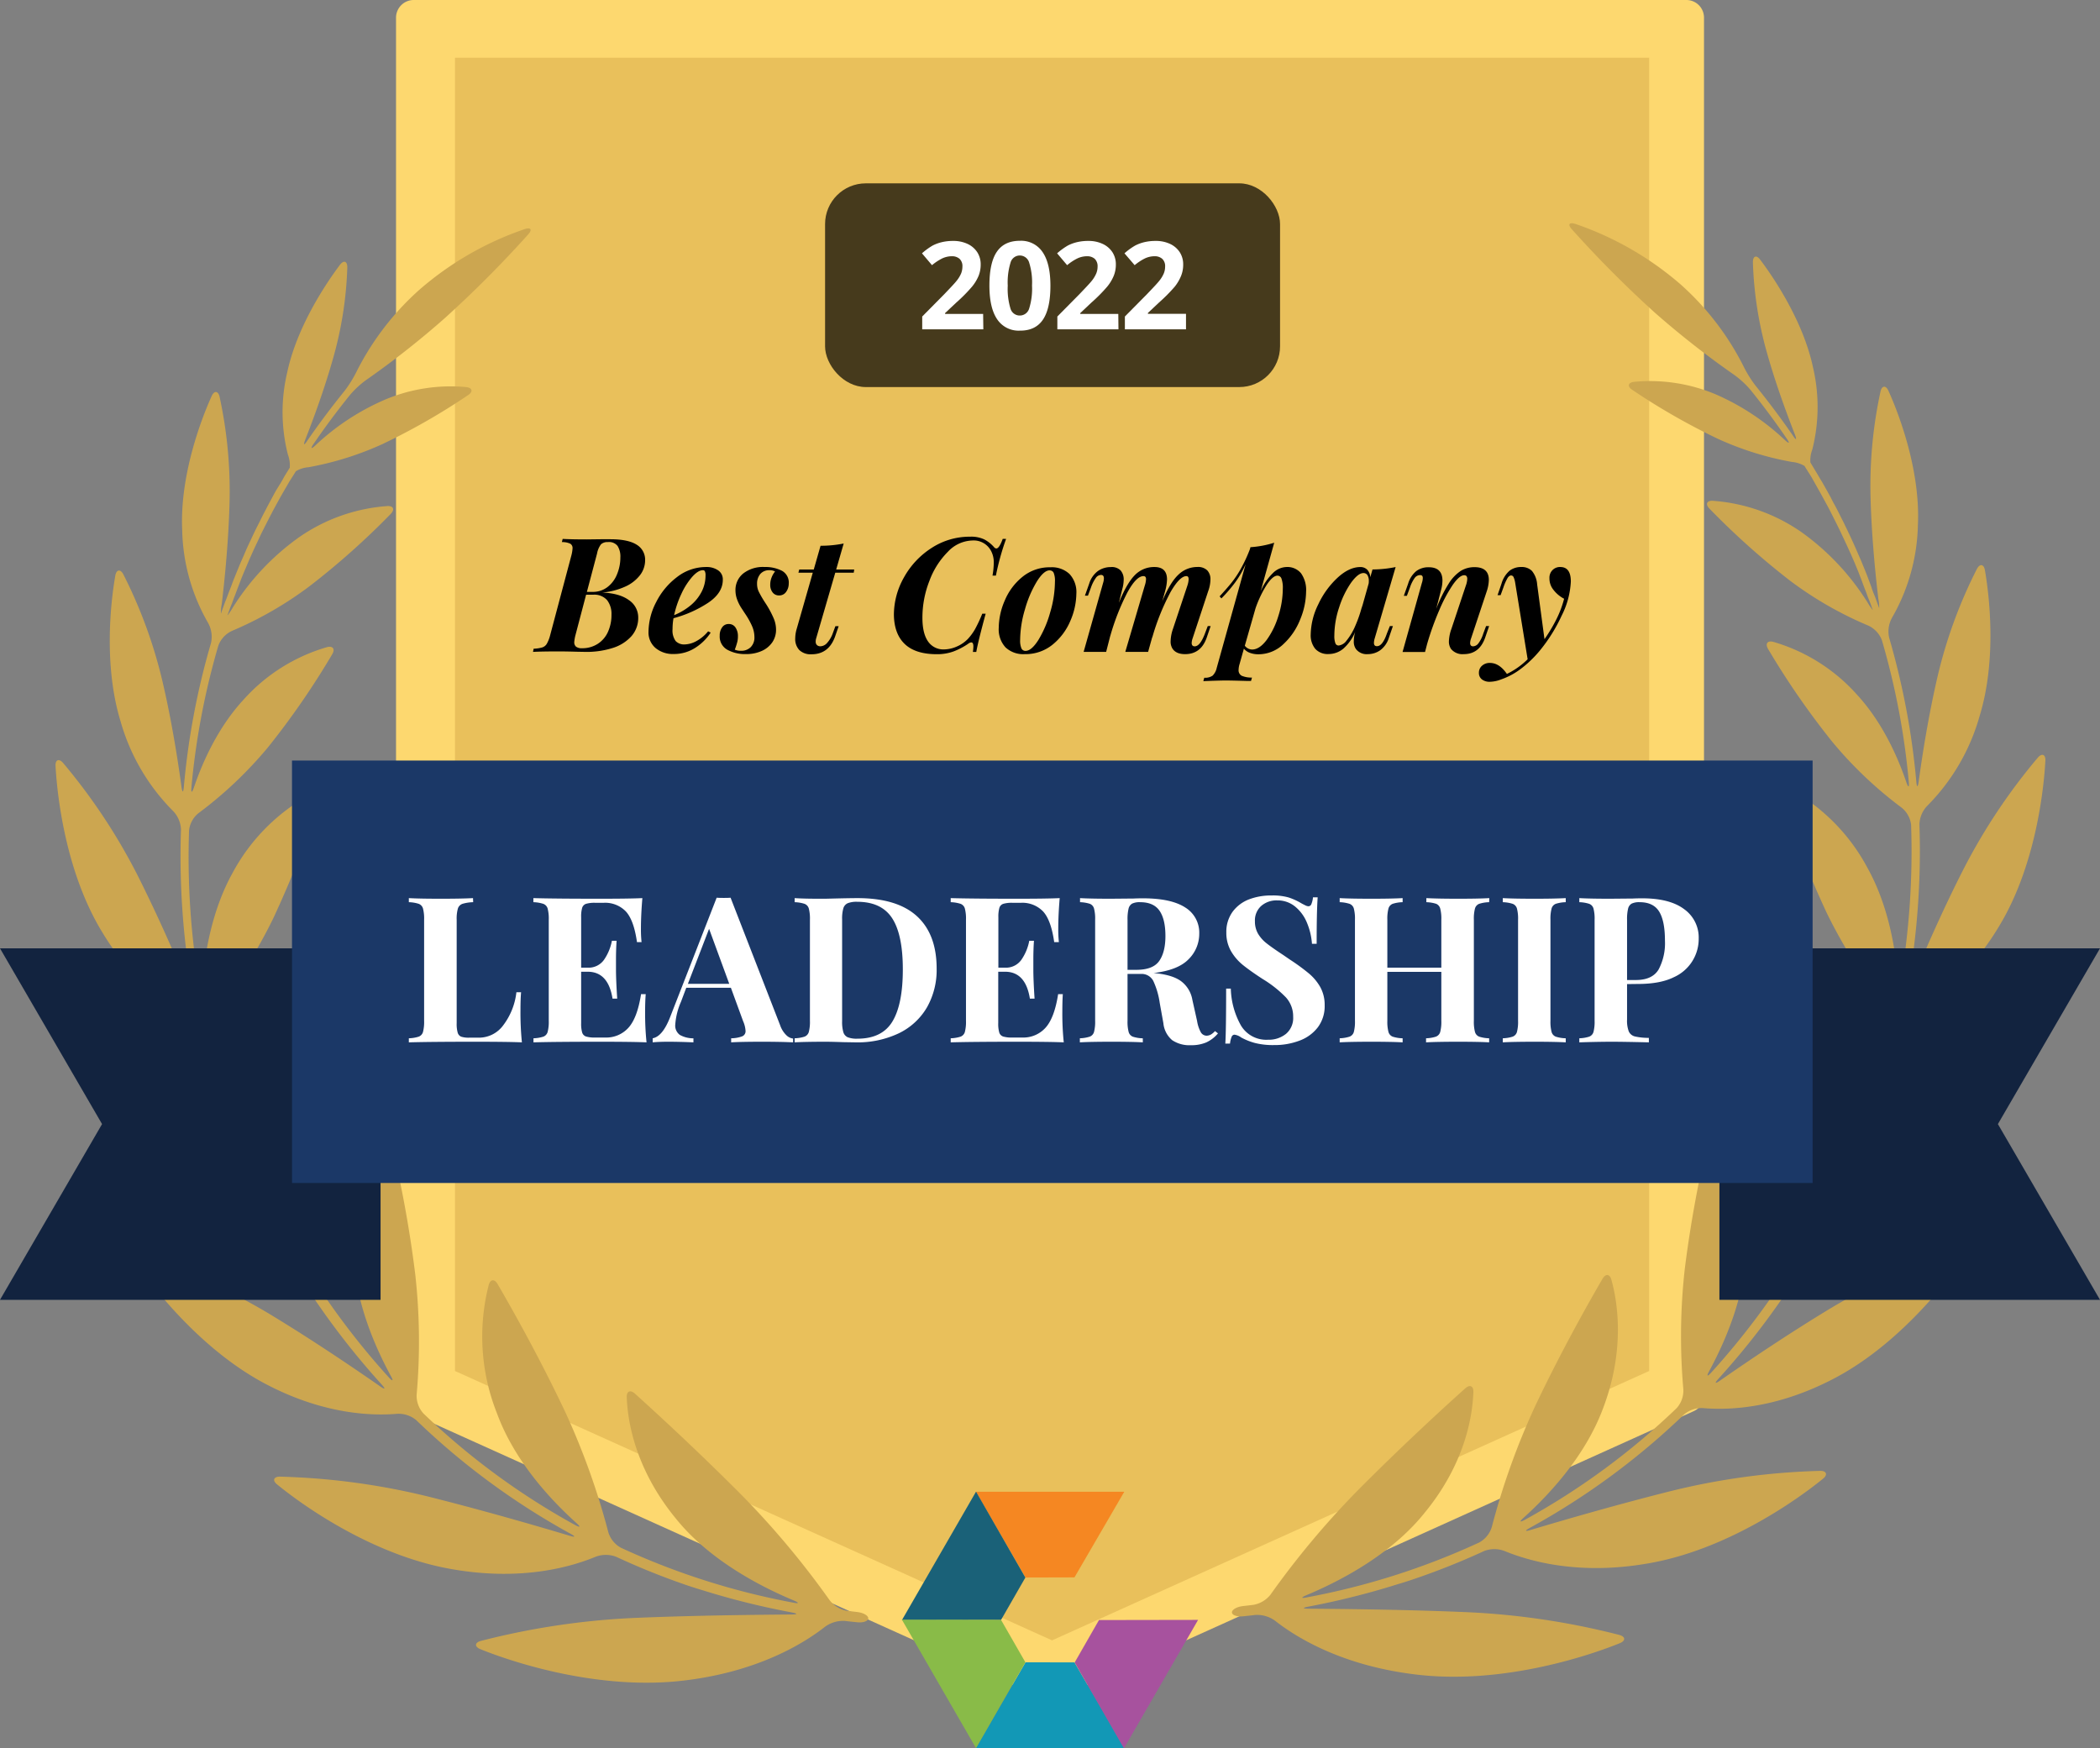 <svg xmlns="http://www.w3.org/2000/svg" id="Layer_1" data-name="Layer 1" viewBox="0 0 618.49 514.94"><rect x="0" y="0" width="618.49" height="514.94" fill="#808080" stroke="none"/><defs><style>.cls-1{fill:#fdd86f;}.cls-2{fill:#e9c05b;}.cls-3{fill:#cca650;}.cls-4{fill:#f58722;}.cls-5{fill:#1a6178;}.cls-6{fill:#1298b6;}.cls-7{fill:#89bb48;}.cls-8{fill:#a7529e;}.cls-9{fill:#12233f;}.cls-10{fill:#1b3867;}.cls-11{fill:#fff;}.cls-12{fill:#463a1c;}</style></defs><title>best-company-leadership-2022</title><g id="Awards-Badges"><g id="Q2-2021_041421-Outlined" data-name="Q2-2021 041421-Outlined"><g id="best-company-leadership-2022"><polygon id="Path" class="cls-1" points="496.62 410.95 309.24 495.49 121.86 410.95 121.86 5.19 496.62 5.19 496.62 410.95"></polygon><path id="Shape" class="cls-1" d="M309.24,500.68a5.37,5.37,0,0,1-2.13-.47L119.75,415.67a5.19,5.19,0,0,1-3.11-4.66V5.19A5.21,5.21,0,0,1,121.87,0h374.8a5.19,5.19,0,0,1,5.19,5.19V411a5.17,5.17,0,0,1-3.11,4.66l-187.37,84.6A5.42,5.42,0,0,1,309.24,500.68ZM127,407.6l182.2,82.19,182.2-82.19V10.39H127Z"></path><polygon class="cls-2" points="134 403.79 134 17 485.71 17 485.71 403.79 309.85 483.13 134 403.79"></polygon><path class="cls-3" d="M244.29,471.23a252.14,252.14,0,0,0-25.35-30.38c-13.68-13.79-26.7-25.66-31.94-30.39-1.36-1.21-2.48-.73-2.41,1.08.23,6.22,2.07,20.65,14.51,35.77,9.53,11.82,24.07,19.64,34.69,24.07,1.67.7,1.56,1-.18.64a214.16,214.16,0,0,1-50.72-16.16,7.78,7.78,0,0,1-3.73-4.59,213.49,213.49,0,0,0-12.78-35.61c-7.92-16.74-16.35-31.49-19.83-37.48-.92-1.56-2.15-1.45-2.62.31a61.2,61.2,0,0,0,2.48,37.88c5.07,13.75,15.42,25.06,23.32,32.17,1.36,1.19,1.19,1.46-.4.59a211.55,211.55,0,0,1-44.62-32.83,7.73,7.73,0,0,1-2-5.56,178.36,178.36,0,0,0-.42-35.49,350.67,350.67,0,0,0-7.22-39.5c-.42-1.76-1.55-2-2.58-.45a60.3,60.3,0,0,0-8.3,34.95c.64,13.53,6.22,26.34,10.88,34.94.89,1.56.63,1.79-.59.45a222.59,222.59,0,0,1-31.82-45.35,7.67,7.67,0,0,1-.15-5.91,168.34,168.34,0,0,0,10.54-33.54A332.26,332.26,0,0,0,98,281.32c.11-1.8-1-2.39-2.35-1.23a59.47,59.47,0,0,0-18.38,30.53c-3.47,13.14-2.12,27.08-.28,36.64.34,1.77,0,1.88-.7.23A232.85,232.85,0,0,1,61.52,304a7.54,7.54,0,0,1,1.39-5.72,150.22,150.22,0,0,0,17.57-27.81,297.55,297.55,0,0,0,13.77-35.16c.54-1.73-.38-2.57-2-1.76a57,57,0,0,0-23.81,23.65c-6.23,11.28-8.32,24.47-8.91,33.67-.12,1.81-.43,1.84-.74,0a229.05,229.05,0,0,1-3.11-46.26,7.54,7.54,0,0,1,2.83-5.15,118.86,118.86,0,0,0,20.42-19.36A234.6,234.6,0,0,0,97.84,192.7c.92-1.55.22-2.56-1.56-2.09a52.57,52.57,0,0,0-24.63,15.55c-7.42,8.05-12,18.27-14.53,25.75-.59,1.73-.9,1.67-.73-.14a219.14,219.14,0,0,1,7.92-41.63,7.77,7.77,0,0,1,4-4.32,108.57,108.57,0,0,0,22.89-13.19,226.12,226.12,0,0,0,23.87-21.26c1.26-1.31.81-2.43-1-2.32A52,52,0,0,0,88,158.29a73,73,0,0,0-19.44,20.65A18.09,18.09,0,0,1,67,181.26a1.6,1.6,0,0,1,.16-.48c.31-.91.62-1.79,1-2.69s.63-1.75,1-2.63l1-2.66,1-2.61c.38-.89.73-1.78,1.11-2.65l1.1-2.6,1.17-2.62c.39-.86.79-1.71,1.2-2.57l1.22-2.61,1.28-2.54c.44-.85.87-1.72,1.32-2.58s.87-1.68,1.32-2.5l1.4-2.57c.47-.84.94-1.66,1.42-2.49s1-1.69,1.46-2.53l1.56-2.46.42-.68a8.35,8.35,0,0,1,3.67-1.17,91.58,91.58,0,0,0,21.91-6.86,194,194,0,0,0,25.13-14.38c1.56-1,1.28-2.17-.53-2.37a49.84,49.84,0,0,0-24.06,3.75,70.54,70.54,0,0,0-20.34,13.39c-1.32,1.23-1.55,1-.54-.45q5-7.32,10.67-14.34a27.29,27.29,0,0,1,4.72-4.39A258.71,258.71,0,0,0,131,93.7,334.15,334.15,0,0,0,155.6,69c1.21-1.36.76-2.09-.95-1.56a92.93,92.93,0,0,0-31.1,17.87,81.08,81.08,0,0,0-18.67,24.4,34.71,34.71,0,0,1-3.47,5.51q-5.75,7.11-10.88,14.54c-1,1.55-1.26,1.37-.61-.31,2.44-6.22,5.68-15,8.26-24.19a110,110,0,0,0,4.11-26.54c0-1.82-1.06-2.18-2.15-.74-4,5.31-12.68,18.15-15.55,31.71a50.62,50.62,0,0,0,.2,24.19,9.11,9.11,0,0,1,.56,3.84l-.44.73c-.49.81-1,1.56-1.46,2.43s-1,1.72-1.55,2.61-1,1.63-1.4,2.44l-1.43,2.64-1.31,2.52c-.47.89-.9,1.78-1.35,2.68s-.84,1.66-1.25,2.49-.85,1.8-1.27,2.69-.8,1.69-1.18,2.53-.75,1.78-1.17,2.71-.75,1.69-1.1,2.55-.75,1.82-1.12,2.74-.7,1.71-1,2.56-.72,1.84-1.06,2.76-.64,1.72-1,2.58l-1,2.78a1.82,1.82,0,0,1-.17.53,10.09,10.09,0,0,1,.22-2.74c.9-7.54,2-18.66,2.3-30a131,131,0,0,0-2.94-31.1c-.41-1.76-1.56-1.87-2.32-.22-3,6.61-9.44,23.33-8.69,39.53a57.11,57.11,0,0,0,7.63,27.31,8.42,8.42,0,0,1,.86,5.9,219.49,219.49,0,0,0-8,42.36c-.16,1.81-.45,1.81-.7,0-1.09-8-2.91-19.63-5.65-31.27A140.89,140.89,0,0,0,36.3,169.11c-.84-1.55-2-1.41-2.33.38-1.3,7.38-3.57,26.29,1.55,43A60.88,60.88,0,0,0,51,238.89a8.26,8.26,0,0,1,2.3,5.48,231.25,231.25,0,0,0,3.25,47.15c.31,1.79,0,1.87-.67.2-3.54-8.63-9.11-21.54-15.55-34.29a173.62,173.62,0,0,0-21.77-32.75c-1.19-1.37-2.29-.92-2.2.89.44,8.36,2.87,31.1,13.67,48.85,8.9,14.83,19.44,22.11,25.4,25.33A8.21,8.21,0,0,1,59,304.41a233.45,233.45,0,0,0,15.07,44.47c.74,1.65.49,1.8-.61.36-6-7.78-15-19.38-24.88-30.56a185.88,185.88,0,0,0-31.11-28c-1.55-1-2.46-.32-1.93,1.42,2.48,8.4,10.86,31.38,26.85,46.93,13.17,13,26,17.45,32.93,19A8,8,0,0,1,80,361.6a226,226,0,0,0,32.43,46.19c1.21,1.34,1,1.55-.47.53-8.15-5.68-20.22-13.84-32.75-21.42a181.85,181.85,0,0,0-37.89-17.1c-1.72-.53-2.44.45-1.41,1.94,4.9,7.2,19.8,26.66,39.72,36.59C96.2,416.7,109.89,417,117,416.4a8.11,8.11,0,0,1,5.62,1.9A213.5,213.5,0,0,0,168,451.71c1.55.87,1.55,1.13-.25.6-10.39-3.11-25.83-7.57-41.34-11.46a204.83,204.83,0,0,0-44-5.94c-1.82,0-2.24,1.12-.82,2.27,7,5.77,28.41,21.31,52.42,25.13,20,3.33,34.37-.88,41.43-3.81a8.52,8.52,0,0,1,6,0A212.47,212.47,0,0,0,202.6,467c1.71.57,3.11,1,3.11,1s1.41.42,3.11.95a226.76,226.76,0,0,0,24.38,5.95c1.78.35,1.76.59,0,.61-11.74.09-29.2.3-46.08,1a220.73,220.73,0,0,0-45.57,6.8c-1.74.49-1.82,1.68-.14,2.38,8.64,3.53,34.69,12.44,60.44,9.22,21.52-2.63,34.91-10.89,41.18-15.82a9.07,9.07,0,0,1,5.79-1.69c1.21.15,2.42.28,3.64.4,1.8.19,3.26-.36,3.26-1.17s-1.46-1.64-3.25-1.85l-3.11-.37A8.35,8.35,0,0,1,244.29,471.23Z"></path><path class="cls-3" d="M374.18,469.67a252.2,252.2,0,0,1,25.37-30.37c13.68-13.8,26.7-25.66,32-30.39,1.33-1.21,2.45-.73,2.39,1.07-.23,6.22-2,20.65-14.52,35.77-9.52,11.82-24.06,19.64-34.67,24.08-1.68.7-1.56,1,.17.63a214.14,214.14,0,0,0,50.72-16.15,7.78,7.78,0,0,0,3.73-4.59,212.39,212.39,0,0,1,12.78-35.62c7.92-16.73,16.35-31.49,19.83-37.48.92-1.55,2.15-1.44,2.61.31,1.67,6,4.25,20.22-2.47,37.89C467,428.57,456.65,439.87,448.75,447c-1.35,1.2-1.18,1.46.41.59a212.07,212.07,0,0,0,44.62-32.83,7.71,7.71,0,0,0,2-5.55,178.35,178.35,0,0,1,.42-35.49,356,356,0,0,1,7.23-39.41c.42-1.76,1.63-2,2.58-.45a60.11,60.11,0,0,1,8.29,34.94c-.64,13.53-6.22,26.35-10.89,35-.87,1.56-.62,1.79.59.45a222.09,222.09,0,0,0,31.82-45.35,7.62,7.62,0,0,0,.16-5.91,169.89,169.89,0,0,1-10.55-33.54,332.6,332.6,0,0,1-5-39.52c-.11-1.81,1-2.4,2.37-1.23a59.5,59.5,0,0,1,18.38,30.43c3.48,13.15,2.13,27.08.3,36.65-.35,1.77,0,1.88.69.23A232.25,232.25,0,0,0,557,302.39a7.58,7.58,0,0,0-1.4-5.72A149.89,149.89,0,0,1,538,268.86a299.24,299.24,0,0,1-13.76-35.16c-.55-1.73.37-2.57,2-1.76A57,57,0,0,1,550,255.6c6.31,11.32,8.4,24.51,9,33.67.11,1.8.42,1.83.73,0A229.1,229.1,0,0,0,562.86,243a7.56,7.56,0,0,0-2.83-5.15,118.26,118.26,0,0,1-20.38-19.36,235.33,235.33,0,0,1-18.91-27.34c-.91-1.56-.21-2.57,1.56-2.1a52.74,52.74,0,0,1,24.62,15.55c7.43,8.06,12,18.28,14.52,25.76.59,1.72.9,1.66.73-.14a218.45,218.45,0,0,0-7.91-41.64,7.8,7.8,0,0,0-4-4.32,107.91,107.91,0,0,1-23-13.19,226.27,226.27,0,0,1-23.79-21.26c-1.28-1.3-.83-2.42,1-2.31a52.15,52.15,0,0,1,26.1,9.23A73.06,73.06,0,0,1,550,177.39a21.24,21.24,0,0,0,1.56,2.31,1.7,1.7,0,0,0-.16-.48c-.31-.9-.62-1.79-1-2.69s-.64-1.74-1-2.63-.67-1.77-1-2.66l-1-2.61c-.35-.89-.73-1.77-1.08-2.64l-1.12-2.6L544,160.76c-.39-.85-.79-1.71-1.2-2.57s-.81-1.74-1.24-2.61-.83-1.68-1.26-2.53L539,150.47c-.43-.84-.89-1.68-1.34-2.51l-1.4-2.56-1.4-2.49-1.43-2.54-1.55-2.45-.42-.69a8.7,8.7,0,0,0-3.67-1.17,90.83,90.83,0,0,1-21.91-6.85,195.34,195.34,0,0,1-25.14-14.39c-1.55-1-1.27-2.16.53-2.36a49.9,49.9,0,0,1,24.17,3.74,70.93,70.93,0,0,1,20.22,13.39c1.32,1.23,1.55,1,.54-.45q-5-7.32-10.67-14.34a27.12,27.12,0,0,0-4.76-4.38,263.66,263.66,0,0,1-23.32-18.27,336.25,336.25,0,0,1-24.56-24.67c-1.21-1.35-.76-2.08,1-1.56A93.31,93.31,0,0,1,495,83.79a81.21,81.21,0,0,1,18.66,24.41,34.18,34.18,0,0,0,3.47,5.5q5.76,7.13,10.88,14.54c1,1.56,1.26,1.37.61-.31-2.44-6.22-5.68-15-8.26-24.18a110.51,110.51,0,0,1-4.1-26.55c0-1.82,1.06-2.18,2.14-.73,4,5.3,12.69,18.15,15.56,31.71a51.09,51.09,0,0,1-.19,24.18,9,9,0,0,0-.58,3.84l.44.74,1.46,2.42c.51.86,1,1.73,1.56,2.61l1.38,2.45c.48.88,1,1.75,1.43,2.64s.89,1.65,1.32,2.47.91,1.78,1.36,2.68.84,1.66,1.24,2.49l1.29,2.69,1.17,2.53c.4.9.81,1.81,1.19,2.71s.75,1.69,1.11,2.55l1.12,2.73c.35.86.69,1.71,1,2.57s.71,1.84,1,2.75.64,1.73,1,2.59l1,2.78.19.53a12.58,12.58,0,0,0-.24-2.74c-.9-7.54-2-18.66-2.3-30a131,131,0,0,1,2.94-31.1c.41-1.76,1.56-1.87,2.32-.22,3,6.61,9.44,23.33,8.69,39.53a57.09,57.09,0,0,1-7.62,27.33,8.38,8.38,0,0,0-.85,5.89,222,222,0,0,1,8,42.37c.15,1.8.45,1.8.7,0,1.09-8,2.92-19.63,5.64-31.28a140.35,140.35,0,0,1,11.53-31.38c.85-1.56,2-1.42,2.33.37,1.29,7.39,3.56,26.3-1.56,43a60.85,60.85,0,0,1-15.42,26.44,8.26,8.26,0,0,0-2.3,5.47,230.69,230.69,0,0,1-3.26,47.16c-.31,1.78,0,1.86.67.2,3.55-8.63,9.12-21.54,15.63-34.29a173.76,173.76,0,0,1,21.85-32.76c1.19-1.37,2.29-.91,2.2.89-.44,8.37-2.86,31.1-13.67,48.85-8.9,14.84-19.43,22.11-25.4,25.33a8.18,8.18,0,0,0-3.65,4.67,234.05,234.05,0,0,1-15.07,44.46c-.75,1.65-.5,1.81.6.36,6-7.78,15-19.38,24.89-30.56a185.8,185.8,0,0,1,31.1-28c1.55-1,2.46-.33,1.93,1.41-2.55,8.34-11,31.37-26.92,46.86-13.18,12.95-26,17.45-32.94,19a8,8,0,0,0-4.75,3.53,225.23,225.23,0,0,1-32.42,46.18c-1.21,1.34-1,1.56.47.53,8.14-5.67,20.21-13.84,32.75-21.41a182.09,182.09,0,0,1,37.88-17.11c1.74-.53,2.44.45,1.43,1.95-4.91,7.2-19.79,26.65-39.73,36.59-16.55,8.37-30.24,8.69-37.33,8.07a8.08,8.08,0,0,0-5.61,1.9A214,214,0,0,1,450.56,450c-1.56.87-1.48,1.14.25.61,10.38-3.11,25.83-7.57,41.33-11.46a205,205,0,0,1,44-5.94c1.8,0,2.22,1.12.82,2.27-7.06,5.77-28.42,21.3-52.44,25.13-20,3.33-34.35-.89-41.43-3.81a8.47,8.47,0,0,0-5.95,0,212.57,212.57,0,0,1-21.2,8.44c-1.71.58-3.11,1-3.11,1s-1.42.42-3.11.95a229.62,229.62,0,0,1-24.37,6c-1.79.34-1.77.59,0,.61,11.74.09,29.21.29,46.08,1A220,220,0,0,1,477,481.55c1.74.5,1.82,1.68.14,2.38-8.63,3.53-34.68,12.44-60.42,9.22-21.54-2.62-34.93-10.88-41.2-15.81a9.08,9.08,0,0,0-5.79-1.7c-1.21.16-2.42.28-3.63.41-1.81.18-3.27-.36-3.27-1.17s1.46-1.65,3.27-1.85l3.11-.37A8.28,8.28,0,0,0,374.18,469.67Z"></path><polygon id="Fill-1" class="cls-4" points="287.42 439.36 302.04 464.62 316.45 464.58 331.12 439.36 287.42 439.36"></polygon><polygon id="Fill-2" class="cls-5" points="287.46 439.33 265.63 477.17 294.82 477.12 301.99 464.63 287.46 439.33"></polygon><polygon id="Fill-3" class="cls-6" points="287.42 514.85 331.12 514.85 316.45 489.62 302.04 489.59 287.42 514.85"></polygon><polygon id="Fill-4" class="cls-7" points="287.46 514.88 301.99 489.58 294.82 477.09 265.63 477.04 287.46 514.88"></polygon><polygon id="Fill-5" class="cls-8" points="323.67 477.15 316.51 489.64 331.02 514.94 352.86 477.1 323.67 477.15"></polygon><polygon class="cls-9" points="79.05 279.31 0 279.31 30.06 331.07 0 382.83 112.08 382.83 112.08 345.22 112.08 279.31 79.05 279.31"></polygon><polygon class="cls-9" points="618.49 279.31 539.44 279.31 506.4 279.31 506.4 345.22 506.4 382.83 618.49 382.83 588.42 331.07 618.49 279.31"></polygon><polygon class="cls-10" points="533.85 348.42 533.85 278.51 533.85 273.86 533.85 269.19 533.85 224 86 224 86 269.19 86 273.86 86 278.51 86 348.42 112.77 348.42 115.89 348.42 119.03 348.42 500.82 348.42 503.94 348.42 507.09 348.42 533.85 348.42"></polygon><path class="cls-11" d="M139.36,265.72a12,12,0,0,0-3.15.48,2.16,2.16,0,0,0-1.35,1.38,10.84,10.84,0,0,0-.36,3.3v30.48a9.33,9.33,0,0,0,.3,2.79,1.81,1.81,0,0,0,1,1.17,7.1,7.1,0,0,0,2.43.3h2.94a8.85,8.85,0,0,0,7.05-3.66,19.73,19.73,0,0,0,3.87-9.72h1.38q-.18,2-.18,5.28a87.37,87.37,0,0,0,.42,9.48q-4.08-.18-13.74-.18-13.08,0-19.56.18v-1.2a10.42,10.42,0,0,0,2.91-.48,2.08,2.08,0,0,0,1.26-1.38,11.77,11.77,0,0,0,.33-3.3V270.88a11.77,11.77,0,0,0-.33-3.3,2.08,2.08,0,0,0-1.26-1.38,10.42,10.42,0,0,0-2.91-.48v-1.2q3.06.18,9.48.18,6.12,0,9.42-.18Z"></path><path class="cls-11" d="M190,297.88a81.23,81.23,0,0,0,.42,9.12q-4.08-.18-13.74-.18-13.08,0-19.56.18v-1.2a10.42,10.42,0,0,0,2.91-.48,2.08,2.08,0,0,0,1.26-1.38,11.77,11.77,0,0,0,.33-3.3V270.88a11.77,11.77,0,0,0-.33-3.3A2.08,2.08,0,0,0,160,266.2a10.42,10.42,0,0,0-2.91-.48v-1.2q6.48.18,19.56.18,8.82,0,12.54-.18-.42,5-.42,8.88a35.1,35.1,0,0,0,.18,4.08H187.6q-.9-6.42-3.24-9a8.46,8.46,0,0,0-6.6-2.58H175.3a8.74,8.74,0,0,0-2.7.3,1.8,1.8,0,0,0-1.14,1.17,9.33,9.33,0,0,0-.3,2.79V285h1.92a5.54,5.54,0,0,0,4.83-2.34,14.62,14.62,0,0,0,2.31-5.58h1.38q-.18,2.52-.18,5.64v2.88q0,3.06.36,8.52H180.4q-1.26-7.92-7.32-7.92h-1.92v15.12a9.33,9.33,0,0,0,.3,2.79,1.8,1.8,0,0,0,1.14,1.17,8.74,8.74,0,0,0,2.7.3h2.94a8.79,8.79,0,0,0,6.87-2.91q2.61-2.91,3.69-9.87h1.38Q190,294.82,190,297.88Z"></path><path class="cls-11" d="M229.78,302a7.43,7.43,0,0,0,1.8,2.88,3.38,3.38,0,0,0,2,1V307q-3.6-.18-9.12-.18-6.12,0-9.12.18v-1.2a9.5,9.5,0,0,0,3.24-.57,1.61,1.61,0,0,0,1-1.59,8.3,8.3,0,0,0-.72-2.88l-3.6-9.84H202.12l-1.56,4.14a20.17,20.17,0,0,0-1.68,6.66,3.39,3.39,0,0,0,1.35,3.09,8.13,8.13,0,0,0,4,1V307q-4.08-.18-7.44-.18-2.76,0-4.56.18v-1.2q2.94-.54,5.16-6.3l13.68-35.1q.66.06,2.1.06t2-.06Zm-15-12.24-5.94-16.2-6.24,16.2Z"></path><path class="cls-11" d="M252.52,264.52q11.7,0,17.52,5.31t5.82,15.45A22.29,22.29,0,0,1,273,296.71a19.27,19.27,0,0,1-8.22,7.59A28.22,28.22,0,0,1,252,307l-3.72-.06q-3.48-.12-5-.12-6.18,0-9.24.18v-1.2a10.42,10.42,0,0,0,2.91-.48,2.08,2.08,0,0,0,1.26-1.38,11.77,11.77,0,0,0,.33-3.3V270.88a11.77,11.77,0,0,0-.33-3.3,2.08,2.08,0,0,0-1.26-1.38,10.42,10.42,0,0,0-2.91-.48v-1.2q2.52.18,7.26.18h1.86l2.4-.06Q250.42,264.52,252.52,264.52Zm-.06,1.08a7.09,7.09,0,0,0-2.79.42,2.37,2.37,0,0,0-1.29,1.5,10.92,10.92,0,0,0-.36,3.24v30a10.92,10.92,0,0,0,.36,3.24,2.37,2.37,0,0,0,1.29,1.5,7.3,7.3,0,0,0,2.85.42q7.26,0,10.32-5.07t3.06-15.33q0-10.26-3.15-15.09T252.46,265.6Z"></path><path class="cls-11" d="M312.88,297.88a81.23,81.23,0,0,0,.42,9.12q-4.08-.18-13.74-.18-13.08,0-19.56.18v-1.2a10.42,10.42,0,0,0,2.91-.48,2.08,2.08,0,0,0,1.26-1.38,11.77,11.77,0,0,0,.33-3.3V270.88a11.77,11.77,0,0,0-.33-3.3,2.08,2.08,0,0,0-1.26-1.38,10.42,10.42,0,0,0-2.91-.48v-1.2q6.48.18,19.56.18,8.82,0,12.54-.18-.42,5-.42,8.88a35.1,35.1,0,0,0,.18,4.08h-1.38q-.9-6.42-3.24-9a8.46,8.46,0,0,0-6.6-2.58h-2.46a8.74,8.74,0,0,0-2.7.3,1.8,1.8,0,0,0-1.14,1.17,9.33,9.33,0,0,0-.3,2.79V285H296a5.54,5.54,0,0,0,4.83-2.34,14.62,14.62,0,0,0,2.31-5.58h1.38q-.18,2.52-.18,5.64v2.88q0,3.06.36,8.52h-1.38q-1.26-7.92-7.32-7.92H294v15.12a9.33,9.33,0,0,0,.3,2.79,1.8,1.8,0,0,0,1.14,1.17,8.74,8.74,0,0,0,2.7.3h2.94a8.79,8.79,0,0,0,6.87-2.91q2.61-2.91,3.69-9.87h1.38Q312.88,294.82,312.88,297.88Z"></path><path class="cls-11" d="M358.72,304.36a9.92,9.92,0,0,1-3.48,2.67,11.24,11.24,0,0,1-4.5.81,9.13,9.13,0,0,1-5.49-1.47,7.43,7.43,0,0,1-2.61-5l-1.08-6a22.92,22.92,0,0,0-1.89-6.45,3.86,3.86,0,0,0-3.69-2.07h-3.9v13.8a11.77,11.77,0,0,0,.33,3.3,2.08,2.08,0,0,0,1.23,1.38,10.26,10.26,0,0,0,2.94.48V307q-3.24-.18-9.06-.18-6.42,0-9.48.18v-1.2a10.42,10.42,0,0,0,2.91-.48,2.08,2.08,0,0,0,1.26-1.38,11.77,11.77,0,0,0,.33-3.3V270.88a11.77,11.77,0,0,0-.33-3.3A2.08,2.08,0,0,0,321,266.2a10.42,10.42,0,0,0-2.91-.48v-1.2q3.06.18,9.12.18l6.66-.06q1.2-.06,2.76-.06,8.28,0,12.45,2.7A8.68,8.68,0,0,1,353.2,275a10.49,10.49,0,0,1-3.12,7.5q-3.12,3.24-10.32,4.08,5.4.48,8,2.34a8.68,8.68,0,0,1,3.42,5.58l1.38,6.18a10.25,10.25,0,0,0,1.11,3.36,2,2,0,0,0,1.77,1,2.87,2.87,0,0,0,1.23-.36,5.47,5.47,0,0,0,1.17-1ZM335.8,265.72a5.06,5.06,0,0,0-2.37.42,2.32,2.32,0,0,0-1.05,1.5,13,13,0,0,0-.3,3.24v14.76h2.58q4.92,0,6.75-2.61t1.83-7.35q0-4.92-1.74-7.44T335.8,265.72Z"></path><path class="cls-11" d="M374.56,263.74a16.72,16.72,0,0,1,5,.6,18.64,18.64,0,0,1,3.78,1.74q.66.36,1.17.6a2.12,2.12,0,0,0,.87.24.93.93,0,0,0,.84-.63,7.17,7.17,0,0,0,.48-2h1.38q-.3,4-.3,13.68h-1.38a19.67,19.67,0,0,0-1.47-6.18,12,12,0,0,0-3.48-4.77,8.07,8.07,0,0,0-5.25-1.83,6.85,6.85,0,0,0-4.77,1.65,5.72,5.72,0,0,0-1.83,4.47,7.2,7.2,0,0,0,.9,3.66,10.15,10.15,0,0,0,2.52,2.85q1.62,1.29,5,3.51l1.92,1.32a58.87,58.87,0,0,1,5.58,4.08,14.72,14.72,0,0,1,3.33,4,10.83,10.83,0,0,1,1.29,5.37,10.36,10.36,0,0,1-2,6.45,12,12,0,0,1-5.37,3.93,20.6,20.6,0,0,1-7.53,1.32,21.81,21.81,0,0,1-5.58-.6,18.47,18.47,0,0,1-4.08-1.62,4.34,4.34,0,0,0-2-.84.93.93,0,0,0-.84.63,7.17,7.17,0,0,0-.48,2h-1.38q.24-3.78.24-16.2h1.38a23.31,23.31,0,0,0,3,10.89,8.67,8.67,0,0,0,7.92,4.17,8.09,8.09,0,0,0,5.34-1.74,6.1,6.1,0,0,0,2.1-5,8.31,8.31,0,0,0-2.16-5.76,34.33,34.33,0,0,0-6.84-5.4q-3.6-2.34-5.76-4.08a14.81,14.81,0,0,1-3.54-4.11,10.71,10.71,0,0,1-1.38-5.49,10,10,0,0,1,1.83-6.09,10.82,10.82,0,0,1,4.89-3.69A18.25,18.25,0,0,1,374.56,263.74Z"></path><path class="cls-11" d="M438.58,265.72a10.26,10.26,0,0,0-2.94.48,2.08,2.08,0,0,0-1.23,1.38,11.77,11.77,0,0,0-.33,3.3v29.76a11.77,11.77,0,0,0,.33,3.3,2.08,2.08,0,0,0,1.23,1.38,10.26,10.26,0,0,0,2.94.48V307q-2.94-.18-9.12-.18T420,307v-1.2a10.42,10.42,0,0,0,2.91-.48,2.08,2.08,0,0,0,1.26-1.38,11.77,11.77,0,0,0,.33-3.3v-14.4h-15.9v14.4a11.77,11.77,0,0,0,.33,3.3,2.08,2.08,0,0,0,1.23,1.38,10.26,10.26,0,0,0,2.94.48V307q-3.24-.18-9.06-.18-6.42,0-9.48.18v-1.2a10.42,10.42,0,0,0,2.91-.48,2.08,2.08,0,0,0,1.26-1.38,11.77,11.77,0,0,0,.33-3.3V270.88a11.77,11.77,0,0,0-.33-3.3,2.08,2.08,0,0,0-1.26-1.38,10.42,10.42,0,0,0-2.91-.48v-1.2q3.06.18,9.48.18,5.82,0,9.06-.18v1.2a10.26,10.26,0,0,0-2.94.48,2.08,2.08,0,0,0-1.23,1.38,11.77,11.77,0,0,0-.33,3.3V285h15.9V270.88a11.77,11.77,0,0,0-.33-3.3A2.08,2.08,0,0,0,423,266.2a10.42,10.42,0,0,0-2.91-.48v-1.2q3.36.18,9.42.18t9.12-.18Z"></path><path class="cls-11" d="M461.14,265.72a10.26,10.26,0,0,0-2.94.48,2.08,2.08,0,0,0-1.23,1.38,11.77,11.77,0,0,0-.33,3.3v29.76a11.77,11.77,0,0,0,.33,3.3,2.08,2.08,0,0,0,1.23,1.38,10.26,10.26,0,0,0,2.94.48V307q-3.24-.18-9.06-.18-6.42,0-9.48.18v-1.2a10.42,10.42,0,0,0,2.91-.48,2.08,2.08,0,0,0,1.26-1.38,11.77,11.77,0,0,0,.33-3.3V270.88a11.77,11.77,0,0,0-.33-3.3,2.08,2.08,0,0,0-1.26-1.38,10.42,10.42,0,0,0-2.91-.48v-1.2q3.06.18,9.48.18,5.82,0,9.06-.18Z"></path><path class="cls-11" d="M479.2,289.84v10.44a8.94,8.94,0,0,0,.51,3.51,2.65,2.65,0,0,0,1.8,1.47,18.25,18.25,0,0,0,4.11.42V307q-7.38-.18-11-.18-3,0-7.56.12l-1.92.06v-1.2a10.42,10.42,0,0,0,2.91-.48,2.08,2.08,0,0,0,1.26-1.38,11.77,11.77,0,0,0,.33-3.3V270.88a11.77,11.77,0,0,0-.33-3.3,2.08,2.08,0,0,0-1.26-1.38,10.42,10.42,0,0,0-2.91-.48v-1.2q3.06.18,9.12.18l6.66-.06q1.2-.06,2.76-.06,8.1,0,12.36,3.21a10.23,10.23,0,0,1,4.26,8.61A12.34,12.34,0,0,1,493,287.8q-4,2-10.59,2Zm3.72-24.12a5.06,5.06,0,0,0-2.37.42,2.32,2.32,0,0,0-1.05,1.5,13,13,0,0,0-.3,3.24v17.76h2.58q4.86,0,6.72-3.12a16.48,16.48,0,0,0,1.86-8.46q0-5.82-1.71-8.58T482.92,265.72Z"></path><path d="M177.4,174.52q5.11.22,7.85,2.25a6.12,6.12,0,0,1,2.72,5.08,8.12,8.12,0,0,1-2,5.52,12.23,12.23,0,0,1-5.48,3.46,25.2,25.2,0,0,1-8,1.17l-2.73-.05q-2.91-.09-5.49-.09-4.75,0-7.29.14l.19-.94a10.19,10.19,0,0,0,2.54-.38,2.4,2.4,0,0,0,1.34-1.08,10.3,10.3,0,0,0,1-2.58l6.2-23.31a10.5,10.5,0,0,0,.38-2.26,1.46,1.46,0,0,0-.68-1.32,5.51,5.51,0,0,0-2.47-.47l.24-.94q2.49.15,7.14.15l4-.05c.66,0,1.62,0,2.87,0q5.27,0,7.8,1.62A5.13,5.13,0,0,1,190,165a7.18,7.18,0,0,1-1.57,4.48,11.37,11.37,0,0,1-4.45,3.36A20.67,20.67,0,0,1,177.4,174.52ZM179,159.66a2.72,2.72,0,0,0-2,.66,6.36,6.36,0,0,0-1.15,2.68l-3,11.33h1.64a7.06,7.06,0,0,0,4.4-1.41,8.8,8.8,0,0,0,2.82-3.74,12.85,12.85,0,0,0,1-5,5.84,5.84,0,0,0-.82-3.38A3.19,3.19,0,0,0,179,159.66Zm-7.66,31.26a8.36,8.36,0,0,0,4.75-1.32,8.1,8.1,0,0,0,3-3.57,12.05,12.05,0,0,0,1-5,6.59,6.59,0,0,0-1.29-4.27,5,5,0,0,0-4.11-1.6h-2.07L169.5,187a11.71,11.71,0,0,0-.37,2.11,1.68,1.68,0,0,0,.51,1.34A2.67,2.67,0,0,0,171.38,190.92Z"></path><path d="M212.88,170.76c0,2.6-1.45,4.87-4.37,6.81a34.86,34.86,0,0,1-10.15,4.51,18.21,18.21,0,0,0-.28,3.2,5.31,5.31,0,0,0,.91,3.52,3.45,3.45,0,0,0,2.71,1,7.55,7.55,0,0,0,3.29-.92,11.76,11.76,0,0,0,3.57-2.94l.75.38a15.1,15.1,0,0,1-4.53,4.47,11.53,11.53,0,0,1-6.37,1.83,7.93,7.93,0,0,1-5.31-1.74A6,6,0,0,1,191,186a19.19,19.19,0,0,1,2.25-8.65,21.1,21.1,0,0,1,6.16-7.4A13.89,13.89,0,0,1,208,167a5.92,5.92,0,0,1,3.53,1A3.16,3.16,0,0,1,212.88,170.76ZM207,167.94c-.91,0-1.94.64-3.1,1.92a20.71,20.71,0,0,0-3.2,5,29.32,29.32,0,0,0-2.16,6.32,18.41,18.41,0,0,0,5.17-3.15,12.89,12.89,0,0,0,3-3.88,10.37,10.37,0,0,0,1.08-4.67,2.6,2.6,0,0,0-.19-1.22A.6.6,0,0,0,207,167.94Z"></path><path d="M216.41,191.34a4.34,4.34,0,0,0,1.83.33,3.88,3.88,0,0,0,2.87-1.08,4,4,0,0,0,1.08-3,8.08,8.08,0,0,0-.66-3.1,23.11,23.11,0,0,0-2-3.62c-.13-.19-.5-.75-1.11-1.69a12.49,12.49,0,0,1-1.36-2.71,7.72,7.72,0,0,1-.45-2.56,6.22,6.22,0,0,1,2.28-5A9.45,9.45,0,0,1,225.2,167a10.63,10.63,0,0,1,5.1,1.11,3.94,3.94,0,0,1,2,3.78,4.11,4.11,0,0,1-.75,2.4,2.43,2.43,0,0,1-2.12,1.08,2.29,2.29,0,0,1-1.88-.89,3.54,3.54,0,0,1-.7-2.26,5.69,5.69,0,0,1,.42-2.19,6.24,6.24,0,0,1,1-1.71,3.15,3.15,0,0,0-1.65-.38,3.41,3.41,0,0,0-2.65,1.06,4.33,4.33,0,0,0-1,2.94,5.27,5.27,0,0,0,.49,2.3,31.6,31.6,0,0,0,1.67,2.92l.65,1a28.59,28.59,0,0,1,2.14,4.09,8.49,8.49,0,0,1,.64,3.2,6.5,6.5,0,0,1-1.08,3.69,7.39,7.39,0,0,1-3.08,2.56,11,11,0,0,1-4.68.94,10.84,10.84,0,0,1-5.54-1.29,4.45,4.45,0,0,1-2.21-4.16,4,4,0,0,1,.7-2.4,2.24,2.24,0,0,1,1.93-1,2.29,2.29,0,0,1,2,1,4.42,4.42,0,0,1,.73,2.63,6.53,6.53,0,0,1-.24,1.85A19.78,19.78,0,0,1,216.41,191.34Z"></path><path d="M240.38,188a3,3,0,0,0-.14.94,1.36,1.36,0,0,0,.37,1.05,1.45,1.45,0,0,0,1,.36,2.75,2.75,0,0,0,2-1,8.66,8.66,0,0,0,1.72-3l.71-1.92H247l-.94,2.72q-1.83,5.55-7.05,5.55a4.78,4.78,0,0,1-3.6-1.25,4.69,4.69,0,0,1-1.2-3.4,10.17,10.17,0,0,1,.43-2.82l4.74-16.55h-4.23l.24-.94h4.28l2-7a34.27,34.27,0,0,0,6.81-.66l-2.21,7.66h5.31l-.14.94H246Z"></path><path d="M296.31,158.72a75,75,0,0,0-3,10.81h-1a22,22,0,0,0,.37-3.71,7.09,7.09,0,0,0-.8-3.57,5.77,5.77,0,0,0-5.54-3.06,10.23,10.23,0,0,0-7.17,3.32,23.65,23.65,0,0,0-5.45,8.6,29.61,29.61,0,0,0-2.05,10.83q0,4.65,1.67,7a5.43,5.43,0,0,0,4.68,2.33,9.56,9.56,0,0,0,3.71-.82,10.12,10.12,0,0,0,3.34-2.28,15.83,15.83,0,0,0,2.14-2.94,43.05,43.05,0,0,0,2.09-4.49h1q-2.21,8.13-2.77,11.28h-1a11.14,11.14,0,0,0,.15-1.6c0-.81-.21-1.22-.61-1.22a1.68,1.68,0,0,0-.94.42,20.68,20.68,0,0,1-4.33,2.26,14.09,14.09,0,0,1-4.89.8q-6.3,0-9.44-3T263.27,181a22.4,22.4,0,0,1,2.93-10.88,24.21,24.21,0,0,1,8.11-8.69,20.55,20.55,0,0,1,11.42-3.36,9,9,0,0,1,4.16.8,10.24,10.24,0,0,1,2.85,2.25,1,1,0,0,0,.7.42c.57,0,1.19-.94,1.88-2.82Z"></path><path d="M294.15,184.9a20.51,20.51,0,0,1,1.76-8,17.74,17.74,0,0,1,5.22-7,12.62,12.62,0,0,1,8.24-2.82,7.57,7.57,0,0,1,5.64,2,7.83,7.83,0,0,1,2,5.76,20.77,20.77,0,0,1-1.76,8,18,18,0,0,1-5.22,7,12.62,12.62,0,0,1-8.25,2.82,7.6,7.6,0,0,1-5.64-2A7.83,7.83,0,0,1,294.15,184.9Zm15-16.92c-1.16,0-2.43,1.12-3.81,3.34a32.93,32.93,0,0,0-3.48,8.18,32.37,32.37,0,0,0-1.41,9,5.88,5.88,0,0,0,.38,2.45,1.27,1.27,0,0,0,1.22.75q1.74,0,3.79-3.24a32.14,32.14,0,0,0,3.45-8.07,32.51,32.51,0,0,0,1.41-9.14,6.12,6.12,0,0,0-.38-2.56A1.25,1.25,0,0,0,309.14,168Z"></path><path d="M356.56,184.39l-1.17,3.43c-1.13,3.22-3.25,4.84-6.35,4.84-1.82,0-3.07-.57-3.76-1.69a3.91,3.91,0,0,1-.51-2.12,11.83,11.83,0,0,1,.7-3.66l4.23-12.69a7.13,7.13,0,0,0,.38-1.88c0-.63-.22-.94-.66-.94q-1.94,0-4.63,4.62a67.34,67.34,0,0,0-5.43,13.47v-.14L338.14,192h-6.72l5.73-19.5a7.13,7.13,0,0,0,.38-1.93c0-.6-.25-.89-.76-.89-1.41,0-3,1.62-4.77,4.88a68.45,68.45,0,0,0-5,12.74v-.05L325.78,192h-6.63l5.73-20.3a4.94,4.94,0,0,0,.24-1.37c0-.65-.28-1-.85-1a1.93,1.93,0,0,0-1.52.87,11.08,11.08,0,0,0-1.44,2.84l-.89,2.4h-.89l1.27-3.58a7.27,7.27,0,0,1,2.6-3.71,6.56,6.56,0,0,1,3.74-1.13,3.64,3.64,0,0,1,2.91,1,4,4,0,0,1,.9,2.72,10.82,10.82,0,0,1-.43,2.82l-1,4q2.31-5.74,4.72-8.18A7.9,7.9,0,0,1,340,167c2.47,0,3.71,1.23,3.71,3.67a14.22,14.22,0,0,1-.56,3.43l-.85,3q2.35-5.6,4.77-7.85a8,8,0,0,1,5.57-2.26,3.86,3.86,0,0,1,2.92,1,3.76,3.76,0,0,1,.94,2.68,10.45,10.45,0,0,1-.66,3.43L351.25,188a4.78,4.78,0,0,0-.28,1.36c0,.66.3,1,.89,1,1.07,0,2.05-1.24,3-3.72l.85-2.25Z"></path><path d="M378.84,167a5.23,5.23,0,0,1,4.35,1.86,8.51,8.51,0,0,1,1.48,5.38,22,22,0,0,1-1.72,8.16A19.74,19.74,0,0,1,378,189.7a10.61,10.61,0,0,1-7.43,3,7,7,0,0,1-2.44-.42,4.09,4.09,0,0,1-1.78-1.23l-1.27,4.52a6.23,6.23,0,0,0-.29,1.69,1.81,1.81,0,0,0,.94,1.78,7.26,7.26,0,0,0,3,.52l-.28,1-1.08,0c-3.19-.09-5.31-.14-6.34-.14s-3.25.06-6.63.19l.28-1a3.9,3.9,0,0,0,2.45-.61,4.58,4.58,0,0,0,1.22-2.3l8.51-30.51a29.32,29.32,0,0,1-3,5.24,43.7,43.7,0,0,1-4.14,4.82l-.52-.61c1.38-1.5,2.53-2.81,3.43-3.92a30.47,30.47,0,0,0,2.75-4.09,43.58,43.58,0,0,0,2.75-5.9l.15-.57a29.49,29.49,0,0,0,7-1.31l-4,14.33a16.17,16.17,0,0,1,3.57-5.35A5.94,5.94,0,0,1,378.84,167ZM368.78,191.3c1.47,0,2.91-1,4.3-2.85a23.62,23.62,0,0,0,3.41-7,26.61,26.61,0,0,0,1.32-8,8.11,8.11,0,0,0-.4-3.06,1.27,1.27,0,0,0-1.15-.85c-.94,0-2,.91-3.2,2.73a33.08,33.08,0,0,0-3.29,6.91l-3.15,11A2.74,2.74,0,0,0,368.78,191.3Z"></path><path d="M409.34,184.39h.9l-1.18,3.43a7.19,7.19,0,0,1-2.61,3.73,6.36,6.36,0,0,1-3.59,1.11,4,4,0,0,1-3.48-1.46,3.73,3.73,0,0,1-.66-2.35,10.72,10.72,0,0,1,.42-2.77,13.53,13.53,0,0,1-3.54,5,6.78,6.78,0,0,1-4.3,1.55,4.94,4.94,0,0,1-3.93-1.53,6.26,6.26,0,0,1-1.34-4.25,20.73,20.73,0,0,1,2.23-8.86,25.21,25.21,0,0,1,5.67-7.83q3.42-3.15,6.72-3.15a2.77,2.77,0,0,1,2,.76,3.44,3.44,0,0,1,.92,2.25l.66-2.3a34.24,34.24,0,0,0,6.81-.71l-6.16,21a5.08,5.08,0,0,0-.23,1.31c0,.69.3,1,.89,1q1.65,0,2.92-3.72Zm-6.25-12.51a3.87,3.87,0,0,0,.05-.7,3.27,3.27,0,0,0-.4-1.79,1.36,1.36,0,0,0-1.2-.61c-1.06,0-2.28,1-3.64,2.87a27.21,27.21,0,0,0-3.48,7.19,26.39,26.39,0,0,0-1.43,8.37,6,6,0,0,0,.3,2.23,1,1,0,0,0,1,.68,3.35,3.35,0,0,0,2.28-1.43,17.83,17.83,0,0,0,2.49-4.14,37.61,37.61,0,0,0,2.19-6.41l-.24,1.12Z"></path><path d="M438.58,184.39l-1.18,3.43c-1.13,3.22-3.23,4.84-6.3,4.84a4.36,4.36,0,0,1-3.76-1.55,3.88,3.88,0,0,1-.61-2.21,12,12,0,0,1,.75-3.71l4.23-12.69a6.64,6.64,0,0,0,.43-2q0-1.08-.9-1.08-1.41,0-3.4,2.87a44.21,44.21,0,0,0-4,7.54,84.66,84.66,0,0,0-3.53,9.85l-.61,2.35h-6.62l5.68-20.3a4.82,4.82,0,0,0,.28-1.51c0-.56-.26-.84-.79-.84a2,2,0,0,0-1.58.82,10.44,10.44,0,0,0-1.43,2.89l-.89,2.4h-.9l1.27-3.58a7.63,7.63,0,0,1,2.4-3.71,5.93,5.93,0,0,1,3.66-1.13q4,0,4.05,3.86a10.6,10.6,0,0,1-.38,2.72L423,179.31a43.17,43.17,0,0,1,3.69-7.45,12.05,12.05,0,0,1,3.57-3.74,7.71,7.71,0,0,1,4-1.08c2.82,0,4.23,1.26,4.23,3.76a11.2,11.2,0,0,1-.61,3.34L433.27,188a4.49,4.49,0,0,0-.29,1.36q0,1,.9,1a2.07,2.07,0,0,0,1.48-.8,9.28,9.28,0,0,0,1.48-2.92l.84-2.25Z"></path><path d="M459.54,167q3.1,0,3.1,4.28a24.77,24.77,0,0,1-2.72,10.08,47.39,47.39,0,0,1-6.54,10.41,32.94,32.94,0,0,1-5.29,5.08,20.68,20.68,0,0,1-5.94,3.24,9.69,9.69,0,0,1-3.34.71,3.66,3.66,0,0,1-2.37-.71,2.35,2.35,0,0,1-.87-1.93,2.67,2.67,0,0,1,.92-2.09,3.32,3.32,0,0,1,2.32-.82q2.78,0,5,3.24a22.76,22.76,0,0,0,6.11-4.32l-3.66-22.47a6.44,6.44,0,0,0-.5-1.76.8.8,0,0,0-.73-.45c-.34,0-.67.24-1,.71a14.9,14.9,0,0,0-1.23,2.77l-.84,2.31h-.9l1.18-3.44a7.92,7.92,0,0,1,2.37-3.76,5.53,5.53,0,0,1,3.41-1.08,4.26,4.26,0,0,1,3.15,1.13,7.05,7.05,0,0,1,1.55,4l2.16,16.12a45.82,45.82,0,0,0,3.58-6,30.26,30.26,0,0,0,2.2-5.9,9.54,9.54,0,0,1-3.14-2.63,5.3,5.3,0,0,1-1.18-3.43,3.18,3.18,0,0,1,.85-2.33A3.05,3.05,0,0,1,459.54,167Z"></path><g id="Group-3"><rect id="Rectangle" class="cls-12" x="243" y="54" width="134" height="60" rx="12"></rect><path class="cls-11" d="M289.61,97h-18V93.22l6.45-6.52c1.91-2,3.16-3.31,3.74-4.07a9.09,9.09,0,0,0,1.27-2.1,5.51,5.51,0,0,0,.38-2,2.93,2.93,0,0,0-.85-2.31,3.33,3.33,0,0,0-2.28-.75,6.66,6.66,0,0,0-2.9.68,15.49,15.49,0,0,0-2.93,1.95l-2.95-3.49a19.37,19.37,0,0,1,3.14-2.29,11.69,11.69,0,0,1,2.73-1,13.9,13.9,0,0,1,3.3-.36,9.74,9.74,0,0,1,4.26.88,6.84,6.84,0,0,1,2.86,2.46,6.54,6.54,0,0,1,1,3.62,8.92,8.92,0,0,1-.62,3.33,12.69,12.69,0,0,1-1.94,3.19,46.46,46.46,0,0,1-4.61,4.66l-3.31,3.11v.25h11.2Z"></path><path class="cls-11" d="M309.37,84.15q0,6.73-2.21,10t-6.79,3.23A7.57,7.57,0,0,1,293.66,94q-2.25-3.33-2.26-9.86,0-6.8,2.2-10c1.47-2.15,3.72-3.22,6.77-3.22a7.58,7.58,0,0,1,6.72,3.37Q309.37,77.65,309.37,84.15Zm-12.57,0a19.9,19.9,0,0,0,.82,6.78,2.82,2.82,0,0,0,2.75,2,2.86,2.86,0,0,0,2.74-2.07,19.5,19.5,0,0,0,.84-6.75,19.31,19.31,0,0,0-.85-6.79,2.87,2.87,0,0,0-2.73-2.07,2.83,2.83,0,0,0-2.74,2.07A19.91,19.91,0,0,0,296.8,84.15Z"></path><path class="cls-11" d="M329.41,97h-18V93.22l6.45-6.52c1.91-2,3.16-3.31,3.75-4.07a9.38,9.38,0,0,0,1.26-2.1,5.31,5.31,0,0,0,.39-2,3,3,0,0,0-.85-2.31,3.33,3.33,0,0,0-2.28-.75,6.63,6.63,0,0,0-2.9.68,15.23,15.23,0,0,0-2.94,1.95l-2.95-3.49a19.81,19.81,0,0,1,3.15-2.29,11.78,11.78,0,0,1,2.72-1,14,14,0,0,1,3.31-.36,9.72,9.72,0,0,1,4.25.88,6.86,6.86,0,0,1,2.87,2.46,6.54,6.54,0,0,1,1,3.62,8.73,8.73,0,0,1-.63,3.33,12.63,12.63,0,0,1-1.93,3.19,46.83,46.83,0,0,1-4.62,4.66l-3.3,3.11v.25h11.2Z"></path><path class="cls-11" d="M349.3,97h-18V93.22l6.45-6.52c1.91-2,3.16-3.31,3.74-4.07a9.09,9.09,0,0,0,1.27-2.1,5.31,5.31,0,0,0,.39-2,2.93,2.93,0,0,0-.86-2.31,3.29,3.29,0,0,0-2.27-.75,6.6,6.6,0,0,0-2.9.68,15.23,15.23,0,0,0-2.94,1.95l-3-3.49a18.94,18.94,0,0,1,3.15-2.29,11.78,11.78,0,0,1,2.72-1,14,14,0,0,1,3.3-.36,9.74,9.74,0,0,1,4.26.88,6.84,6.84,0,0,1,2.86,2.46,6.54,6.54,0,0,1,1,3.62,8.73,8.73,0,0,1-.62,3.33A12.93,12.93,0,0,1,346,84.41a48,48,0,0,1-4.62,4.66l-3.3,3.11v.25H349.3Z"></path></g></g></g></g></svg>